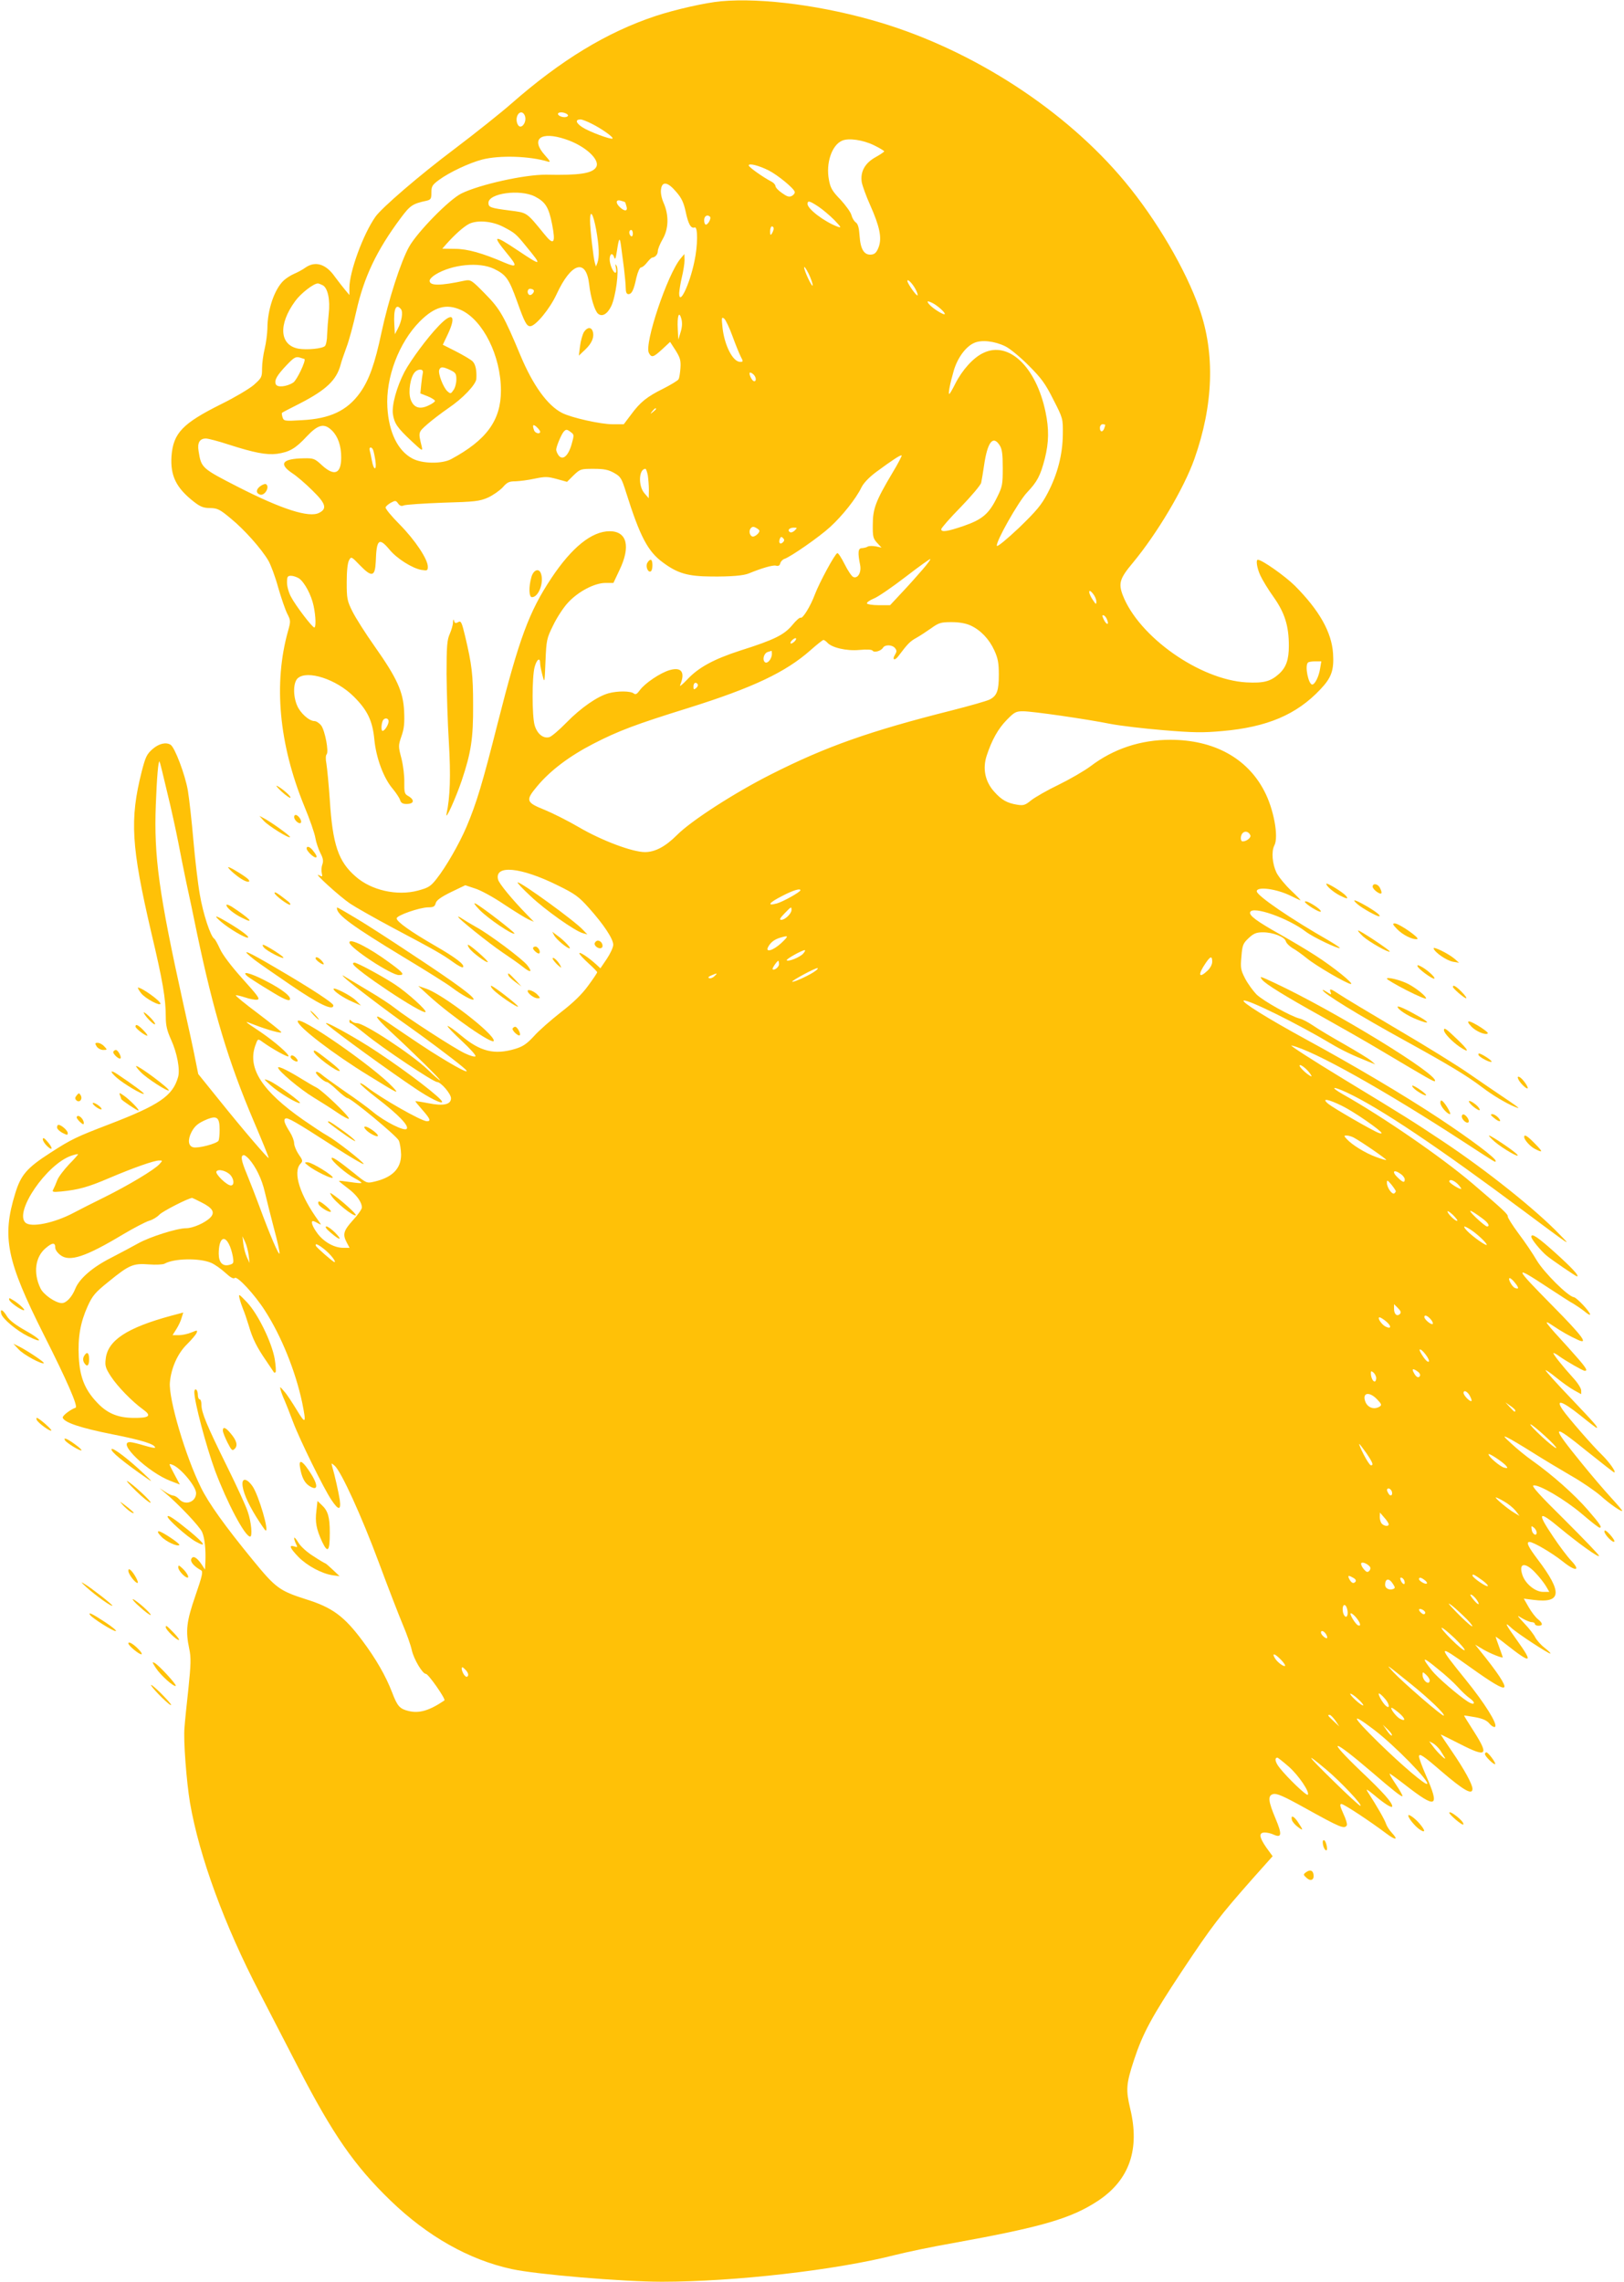 <?xml version="1.0" standalone="no"?>
<!DOCTYPE svg PUBLIC "-//W3C//DTD SVG 20010904//EN"
 "http://www.w3.org/TR/2001/REC-SVG-20010904/DTD/svg10.dtd">
<svg version="1.0" xmlns="http://www.w3.org/2000/svg"
 width="911pt" height="1280pt" viewBox="0 0 911 1280"
 preserveAspectRatio="xMidYMid meet">
<g transform="translate(0,1280) scale(0.1,-0.1)"
fill="#ffc107" stroke="none">
<path d="M4045 12793 c-87 -8 -256 -46 -368 -83 -274 -91 -531 -248 -807 -490
-58 -51 -202 -166 -321 -256 -197 -148 -408 -330 -443 -380 -69 -98 -146 -309
-146 -398 l0 -41 -25 30 c-14 17 -39 49 -56 72 -50 72 -109 90 -164 53 -16
-12 -46 -28 -65 -36 -19 -8 -45 -25 -58 -37 -52 -48 -92 -164 -92 -270 -1 -29
-7 -79 -15 -112 -8 -33 -15 -83 -15 -112 0 -49 -2 -53 -47 -93 -26 -22 -107
-70 -180 -106 -219 -109 -271 -163 -281 -293 -7 -110 26 -178 126 -256 36 -28
54 -35 91 -35 41 -1 54 -7 116 -59 75 -61 172 -170 211 -237 13 -23 38 -89 54
-148 17 -59 40 -126 51 -148 20 -39 20 -43 5 -97 -83 -295 -51 -635 90 -981
31 -74 59 -155 63 -180 4 -25 17 -63 28 -85 16 -30 18 -46 11 -65 -5 -13 -6
-35 -3 -48 5 -21 4 -22 -17 -11 -35 18 118 -121 176 -160 28 -19 137 -81 242
-137 236 -125 276 -148 337 -192 26 -19 51 -32 54 -28 13 13 -39 53 -157 121
-137 79 -215 135 -215 153 0 17 128 61 176 62 30 0 38 4 43 23 4 16 28 34 85
62 l81 39 54 -18 c31 -9 104 -49 163 -89 59 -39 122 -78 138 -85 l30 -13 -37
38 c-86 88 -159 177 -164 199 -21 84 127 70 333 -32 98 -48 119 -63 177 -128
83 -93 136 -173 136 -206 0 -14 -16 -49 -36 -79 l-36 -53 -26 24 c-41 37 -92
71 -92 60 0 -6 23 -30 50 -55 28 -25 50 -48 50 -51 0 -4 -23 -38 -51 -76 -34
-47 -82 -94 -152 -148 -56 -44 -125 -104 -152 -135 -41 -44 -62 -58 -105 -71
-116 -35 -196 -15 -301 73 -40 33 -75 58 -78 55 -3 -3 33 -40 79 -83 47 -44
82 -82 77 -87 -4 -4 -30 3 -59 17 -57 26 -328 202 -393 254 -22 18 -87 61
-145 95 -58 35 -116 70 -130 78 -22 14 -23 14 -10 0 25 -26 245 -194 353 -269
99 -70 252 -184 312 -234 59 -49 0 -23 -125 54 -66 40 -129 82 -308 204 -73
49 -59 21 29 -60 129 -119 285 -273 277 -273 -4 0 -35 27 -70 61 -89 85 -354
259 -395 259 -11 0 -24 5 -31 12 -9 9 -12 9 -12 0 0 -7 3 -12 8 -12 4 0 41
-28 82 -61 95 -78 381 -269 402 -269 21 0 78 -66 78 -91 0 -35 -42 -45 -126
-28 -41 8 -74 13 -74 11 0 -2 18 -24 40 -49 43 -49 49 -63 25 -63 -31 0 -259
130 -337 192 -21 16 -38 25 -38 20 0 -5 44 -44 98 -85 116 -89 179 -154 163
-170 -14 -14 -121 40 -186 93 -27 23 -99 76 -160 117 -60 42 -120 85 -132 96
-13 11 -26 17 -30 13 -8 -8 45 -56 61 -56 5 0 31 -20 57 -45 26 -25 53 -45 58
-45 20 0 276 -212 288 -238 7 -15 12 -50 13 -79 0 -79 -50 -129 -151 -152 -42
-10 -43 -9 -113 48 -87 70 -126 96 -126 83 0 -16 85 -89 130 -112 23 -12 40
-23 37 -26 -2 -3 -31 0 -63 5 -33 5 -60 8 -62 6 -2 -1 20 -19 48 -40 49 -36
80 -78 80 -109 0 -9 -22 -41 -50 -71 -53 -59 -59 -79 -35 -125 l16 -30 -36 0
c-51 0 -110 34 -145 82 -28 38 -38 68 -24 68 3 0 15 -5 27 -12 21 -11 21 -11
4 13 -105 145 -145 272 -102 320 15 15 14 20 -10 54 -14 21 -25 49 -25 62 0
13 -10 40 -23 61 -31 49 -38 70 -26 77 12 8 57 -18 271 -156 93 -60 168 -104
168 -99 0 11 -153 131 -205 160 -22 12 -82 52 -134 88 -229 160 -312 287 -270
413 16 45 14 44 46 21 52 -37 135 -83 141 -78 8 9 -77 83 -158 138 -95 63 -95
64 -35 40 77 -30 157 -52 153 -42 -2 5 -61 52 -131 105 -71 53 -127 99 -124
101 2 3 25 -3 51 -11 26 -9 57 -15 69 -13 18 3 5 20 -83 118 -63 70 -112 135
-126 167 -13 28 -27 54 -32 57 -21 13 -63 141 -81 248 -11 62 -27 199 -36 303
-9 105 -23 231 -31 280 -15 88 -73 242 -97 257 -26 16 -65 7 -101 -24 -33 -29
-40 -45 -61 -126 -68 -270 -59 -419 54 -905 64 -269 81 -371 81 -471 0 -49 7
-78 30 -129 34 -75 51 -168 39 -209 -30 -106 -105 -157 -389 -266 -180 -69
-210 -83 -326 -158 -134 -86 -167 -125 -199 -230 -75 -245 -48 -376 160 -790
130 -257 195 -406 179 -411 -29 -10 -75 -45 -72 -56 8 -27 102 -58 278 -93
167 -33 240 -56 240 -75 0 -4 -27 2 -61 12 -33 10 -69 19 -80 19 -76 0 102
-170 228 -218 l52 -20 -30 56 c-34 65 -34 63 -12 55 45 -16 133 -121 133 -159
0 -50 -61 -72 -95 -34 -10 11 -25 20 -33 20 -7 0 -28 9 -45 21 l-32 21 28 -24
c78 -65 199 -193 211 -223 15 -35 21 -99 18 -170 l-2 -40 -19 29 c-27 40 -49
52 -58 30 -6 -16 15 -41 55 -63 12 -7 7 -30 -32 -143 -50 -145 -56 -196 -34
-299 10 -47 9 -87 -5 -221 -10 -90 -20 -188 -22 -219 -7 -70 11 -303 31 -423
52 -301 193 -686 391 -1066 47 -91 145 -280 217 -420 192 -372 314 -549 517
-745 207 -200 440 -332 680 -384 137 -30 621 -71 842 -71 406 0 976 65 1308
150 64 16 205 46 315 65 509 92 672 139 825 240 175 117 234 288 179 516 -25
106 -23 138 21 272 49 149 98 241 271 502 169 254 209 306 399 521 l108 121
-35 48 c-41 59 -44 85 -9 85 13 0 36 -5 50 -12 45 -20 48 1 10 91 -40 95 -44
127 -15 136 21 7 59 -10 185 -80 193 -107 216 -117 230 -95 4 6 -5 35 -19 65
-19 42 -22 55 -11 55 14 0 162 -98 251 -165 53 -40 71 -39 32 3 -14 15 -29 38
-33 51 -7 22 -50 98 -104 181 -11 18 0 11 39 -21 58 -49 100 -75 100 -62 0 21
-50 78 -177 198 -197 189 -163 187 60 -4 123 -106 169 -142 174 -137 3 2 -14
32 -36 65 -23 34 -39 61 -35 61 3 0 43 -29 88 -64 175 -136 195 -127 114 57
-21 48 -38 95 -38 103 0 21 21 8 125 -82 126 -108 175 -136 175 -99 0 25 -45
108 -115 210 -36 52 -64 95 -63 95 2 0 52 -25 111 -55 149 -76 161 -63 73 75
-30 47 -54 85 -53 86 1 1 29 -3 62 -9 43 -8 66 -18 81 -37 12 -14 26 -21 31
-17 15 15 -58 132 -164 263 -161 199 -160 203 19 75 130 -93 186 -126 196
-116 11 10 -37 83 -135 204 l-28 35 47 -28 c38 -22 108 -50 108 -43 0 1 -9 27
-20 57 -11 30 -20 56 -20 58 0 2 28 -18 63 -46 137 -108 150 -103 57 26 -66
92 -74 109 -32 70 33 -31 214 -149 219 -144 3 2 -12 16 -32 32 -20 15 -43 41
-52 57 -8 17 -36 53 -62 80 -45 49 -45 49 -11 28 19 -11 43 -21 53 -21 9 0 17
-4 17 -10 0 -5 9 -10 20 -10 27 0 25 14 -3 37 -13 10 -36 40 -51 66 l-28 49
55 -7 c157 -20 164 41 23 227 -55 73 -66 98 -46 98 22 0 127 -62 186 -109 73
-59 104 -55 47 5 -21 22 -66 82 -100 133 -94 139 -84 151 39 48 104 -86 218
-168 218 -155 0 6 -87 96 -192 201 -142 140 -188 191 -176 194 30 7 174 -77
271 -159 50 -43 95 -78 100 -78 16 0 4 19 -67 101 -74 85 -196 194 -313 277
-33 23 -84 65 -114 93 -46 42 -49 47 -22 34 18 -8 81 -46 140 -83 60 -38 157
-96 217 -131 60 -34 134 -85 165 -112 52 -47 121 -94 121 -84 0 3 -28 36 -62
73 -35 38 -108 123 -163 191 -181 222 -175 234 32 66 79 -63 145 -115 148
-115 14 0 -28 59 -70 100 -50 48 -190 209 -218 250 -44 64 -5 52 98 -30 48
-39 89 -70 91 -70 12 0 -9 24 -141 163 -80 83 -145 156 -145 160 0 4 27 -14
60 -41 33 -27 78 -59 100 -71 l40 -22 0 21 c0 11 -19 42 -43 68 -61 67 -121
142 -112 142 4 0 19 -8 33 -19 43 -30 132 -81 142 -81 21 0 6 21 -92 130 -135
147 -146 163 -88 124 47 -32 96 -60 143 -81 60 -27 23 23 -143 191 -219 222
-222 232 -32 107 67 -44 133 -87 149 -95 15 -9 43 -28 61 -42 17 -15 32 -23
32 -18 -1 16 -75 95 -91 97 -34 5 -167 138 -208 206 -22 38 -68 106 -103 152
-34 46 -61 89 -60 95 2 12 -27 39 -198 185 -174 148 -502 374 -728 501 -73 42
-58 47 24 9 184 -86 513 -307 994 -666 274 -204 265 -198 200 -131 -131 137
-410 360 -655 523 -173 115 -206 136 -560 351 -176 107 -306 191 -290 187 123
-27 528 -255 965 -540 189 -123 180 -118 180 -107 0 16 -140 121 -315 237
-195 129 -476 296 -750 445 -216 118 -365 211 -348 217 23 8 302 -130 488
-241 64 -38 118 -64 215 -103 l35 -14 -24 21 c-13 11 -80 52 -150 92 -69 39
-148 86 -175 105 -27 18 -60 36 -75 39 -49 12 -205 99 -243 136 -20 21 -49 61
-64 90 -24 47 -26 59 -20 123 5 63 9 73 41 103 28 26 43 32 80 32 56 0 122
-26 128 -50 3 -11 20 -28 38 -39 19 -10 54 -36 79 -56 52 -43 228 -145 248
-145 20 0 -99 96 -199 160 -46 30 -137 84 -201 120 -126 71 -172 104 -165 123
13 37 213 -33 313 -110 41 -31 182 -98 190 -91 2 2 -27 21 -64 43 -209 119
-402 251 -402 275 0 29 112 14 192 -26 26 -13 50 -24 53 -24 3 0 -20 24 -52
54 -32 30 -69 75 -82 100 -24 50 -30 120 -12 154 25 48 -4 205 -57 305 -96
185 -284 287 -527 287 -166 0 -318 -50 -447 -148 -36 -27 -116 -73 -179 -104
-63 -30 -132 -70 -154 -87 -34 -28 -44 -31 -80 -25 -55 9 -86 26 -127 72 -52
57 -67 130 -43 203 29 88 64 151 113 201 42 43 51 48 91 48 53 0 357 -44 491
-71 52 -10 185 -26 295 -35 167 -14 222 -15 332 -5 251 22 416 92 549 233 63
66 78 108 72 202 -8 120 -77 242 -214 380 -57 56 -185 146 -208 146 -12 0 -5
-47 14 -88 11 -24 44 -79 75 -122 62 -88 85 -161 85 -273 0 -78 -15 -121 -56
-158 -47 -42 -85 -52 -182 -47 -262 15 -604 256 -694 490 -25 66 -16 94 57
181 136 164 286 416 345 582 107 303 117 591 28 844 -76 218 -240 498 -417
711 -332 400 -847 735 -1371 893 -312 94 -662 141 -895 120z m-1099 -648 c6
-24 -9 -55 -27 -55 -16 0 -27 35 -18 58 11 30 37 28 45 -3z m233 16 c9 -6 10
-11 2 -15 -14 -9 -51 2 -51 15 0 11 30 12 49 0z m142 -56 c54 -27 122 -75 115
-82 -7 -8 -131 38 -169 63 -37 24 -42 44 -10 44 8 0 37 -11 64 -25z m-149 -86
c110 -36 197 -116 172 -157 -22 -35 -93 -46 -281 -42 -120 1 -373 -55 -476
-106 -69 -35 -245 -215 -292 -298 -47 -84 -116 -299 -155 -481 -37 -176 -70
-268 -121 -339 -72 -100 -168 -145 -325 -153 -98 -6 -102 -5 -109 16 -4 13 -5
24 -3 25 1 2 45 25 97 51 152 78 209 133 232 220 4 17 19 59 32 95 14 36 39
128 56 205 43 191 114 341 249 522 53 71 66 80 145 97 24 6 27 11 27 46 0 35
5 43 43 71 57 42 169 95 242 114 97 25 266 20 370 -12 15 -4 10 5 -18 36 -82
91 -25 137 115 90z m1731 -34 c31 -15 57 -31 57 -34 0 -3 -22 -18 -49 -33 -59
-33 -86 -81 -77 -140 4 -21 25 -79 47 -128 54 -121 67 -185 48 -236 -11 -29
-21 -40 -40 -42 -41 -5 -62 29 -67 104 -3 46 -9 68 -22 77 -9 6 -20 25 -24 41
-4 16 -32 54 -61 86 -46 47 -57 66 -65 111 -18 94 16 195 74 220 37 16 118 4
179 -26z m-591 -141 c51 -26 141 -100 146 -120 2 -7 -5 -17 -16 -23 -15 -8
-27 -4 -55 16 -21 14 -37 32 -37 39 0 7 -10 19 -22 25 -50 26 -128 82 -128 91
0 14 56 0 112 -28z m-519 -120 c30 -34 42 -60 53 -110 15 -72 30 -98 51 -90
18 7 18 -101 -2 -192 -27 -130 -86 -252 -85 -176 1 16 7 56 15 89 8 33 15 76
15 95 l-1 35 -21 -25 c-74 -88 -205 -479 -178 -530 15 -28 25 -25 75 21 l44
41 31 -48 c25 -40 30 -56 27 -99 -2 -27 -6 -56 -11 -63 -4 -7 -42 -30 -85 -52
-93 -46 -130 -76 -182 -147 l-40 -53 -63 0 c-67 0 -232 37 -284 64 -81 42
-162 154 -232 321 -93 223 -115 262 -199 347 -75 77 -81 80 -113 74 -139 -30
-198 -30 -198 -1 0 9 15 24 33 35 93 57 245 72 328 32 68 -33 84 -56 129 -181
42 -118 54 -141 74 -141 30 0 110 97 148 179 82 178 166 204 183 56 8 -73 31
-149 50 -165 23 -19 52 -2 74 43 25 53 45 202 30 226 -8 13 -9 10 -4 -11 3
-16 2 -28 -3 -28 -12 0 -32 46 -32 75 0 32 16 40 25 12 6 -17 9 -8 16 37 11
74 16 79 23 24 3 -23 10 -78 16 -121 5 -43 10 -93 10 -112 0 -24 5 -35 15 -35
19 0 30 22 45 93 8 33 19 57 26 57 7 0 22 12 34 28 12 15 25 27 28 27 17 1 32
18 32 36 0 11 12 41 27 67 34 58 36 134 6 203 -12 27 -18 57 -15 77 6 47 38
42 85 -14z m-793 -26 c60 -31 78 -60 97 -156 21 -107 10 -122 -43 -56 -103
126 -95 120 -194 133 -109 14 -120 18 -120 43 0 54 176 78 260 36z m506 -32
c1 0 5 -11 8 -23 9 -28 -9 -31 -36 -6 -26 24 -24 46 5 37 12 -3 23 -7 23 -8z
m1085 -25 c24 -16 64 -50 89 -75 40 -42 42 -46 17 -37 -74 28 -167 99 -167
127 0 20 11 18 61 -15z m-1247 -128 c17 -94 19 -156 7 -188 l-8 -20 -6 20 c-8
26 -27 190 -27 238 0 66 17 40 34 -50z m639 71 c8 -9 -11 -44 -23 -44 -6 0
-10 11 -10 25 0 23 18 34 33 19z m-1157 -58 c61 -32 69 -38 124 -106 94 -114
91 -116 -45 -25 -136 91 -147 88 -60 -18 58 -70 56 -80 -13 -51 -125 54 -210
78 -279 78 l-72 1 22 25 c47 53 96 97 128 114 47 23 131 16 195 -18z m1514 -8
c0 -7 -5 -20 -10 -28 -8 -12 -10 -9 -10 13 0 15 5 27 10 27 6 0 10 -6 10 -12z
m-790 -29 c0 -11 -4 -17 -10 -14 -5 3 -10 13 -10 21 0 8 5 14 10 14 6 0 10 -9
10 -21z m1009 -289 c-1 -19 -48 80 -48 100 0 8 11 -7 25 -35 13 -27 23 -57 23
-65z m577 -23 c9 -16 13 -31 11 -34 -6 -5 -57 67 -57 81 0 15 30 -16 46 -47z
m-3326 23 c29 -15 43 -83 34 -160 -4 -36 -8 -89 -9 -117 0 -29 -6 -58 -12 -64
-15 -15 -101 -23 -149 -15 -106 20 -114 136 -18 267 31 43 103 99 127 99 5 0
17 -5 27 -10z m1183 -27 c9 -9 -13 -34 -24 -27 -14 8 -11 34 4 34 8 0 17 -3
20 -7z m2240 -74 c27 -14 67 -50 67 -60 0 -11 -63 27 -85 51 -20 22 -14 25 18
9z m-2984 -33 c13 -16 5 -68 -18 -111 l-16 -30 -3 54 c-5 87 9 121 37 87z
m337 -5 c124 -57 224 -258 224 -452 0 -167 -81 -278 -280 -385 -51 -27 -162
-26 -217 4 -81 43 -132 146 -140 287 -10 167 65 364 182 482 83 83 149 101
231 64z m1232 -124 l-13 -42 -3 59 c-4 74 7 105 20 58 6 -22 5 -46 -4 -75z
m291 -23 c17 -47 38 -98 46 -114 15 -28 14 -30 -3 -30 -41 0 -88 92 -99 192
-6 57 -5 62 10 50 8 -7 29 -51 46 -98z m1529 -56 c26 -12 84 -60 132 -108 72
-72 94 -102 139 -192 54 -105 54 -107 53 -195 -1 -113 -30 -224 -85 -329 -35
-67 -62 -99 -161 -195 -68 -64 -121 -108 -124 -101 -7 22 119 245 168 298 59
62 76 95 101 191 23 91 24 167 4 262 -53 254 -207 400 -349 331 -56 -26 -118
-95 -157 -172 -16 -32 -31 -58 -34 -58 -7 0 4 57 25 130 21 72 67 135 114 156
41 19 114 11 174 -18z m-3930 -72 c9 -10 -43 -119 -63 -132 -37 -24 -91 -29
-98 -9 -9 22 6 49 61 107 39 41 50 48 71 43 14 -4 27 -8 29 -9z m2520 -88 c15
-15 16 -41 0 -36 -13 5 -31 48 -20 48 5 0 13 -5 20 -12z m-548 -192 c0 -2 -8
-10 -17 -17 -16 -13 -17 -12 -4 4 13 16 21 21 21 13z m-650 -128 c0 -15 -28
-9 -34 8 -11 30 -6 37 14 19 11 -10 20 -22 20 -27z m3170 38 c0 -2 -3 -11 -6
-20 -9 -23 -24 -20 -24 4 0 11 7 20 15 20 8 0 15 -2 15 -4z m-4337 -32 c33
-33 51 -85 51 -150 0 -92 -38 -108 -108 -44 -41 38 -47 40 -102 39 -121 -2
-143 -31 -64 -84 25 -16 76 -60 113 -97 75 -73 83 -102 37 -125 -56 -29 -209
20 -454 145 -205 105 -207 107 -222 201 -8 47 6 71 41 71 13 0 70 -15 128 -34
143 -46 211 -59 270 -52 70 10 104 29 167 97 65 69 99 77 143 33z m1340 -9
c18 -13 18 -16 3 -69 -19 -65 -50 -91 -73 -60 -7 10 -13 24 -13 31 0 17 27 82
41 100 14 16 19 16 42 -2z m2404 -72 c14 -21 18 -48 18 -128 0 -93 -2 -105
-32 -165 -45 -92 -82 -124 -186 -160 -93 -32 -127 -37 -127 -19 0 7 49 63 110
125 60 62 112 124 114 136 3 13 10 56 16 96 19 132 50 172 87 115z m-3514 -27
c3 -7 9 -35 13 -61 8 -58 -10 -55 -20 2 -4 21 -9 46 -12 56 -6 20 11 23 19 3z
m2913 -129 c-93 -156 -110 -201 -110 -289 -1 -68 2 -79 24 -103 l25 -27 -32 7
c-18 3 -38 3 -45 -1 -7 -5 -22 -8 -33 -9 -22 0 -24 -25 -10 -95 8 -41 -13 -77
-38 -67 -9 3 -31 36 -49 72 -18 36 -36 64 -41 62 -14 -4 -102 -168 -126 -232
-25 -67 -69 -138 -80 -130 -5 2 -26 -16 -47 -42 -45 -54 -100 -82 -290 -142
-151 -49 -236 -95 -301 -165 -25 -26 -42 -40 -38 -30 30 72 9 104 -58 85 -53
-15 -141 -75 -168 -113 -16 -22 -24 -26 -34 -18 -17 14 -90 15 -141 1 -62 -17
-155 -81 -236 -164 -40 -41 -83 -78 -96 -82 -34 -10 -69 18 -83 67 -15 54 -15
269 0 326 12 44 31 57 31 21 0 -11 6 -41 13 -67 12 -46 12 -44 17 79 5 120 7
128 43 201 20 42 57 99 82 126 57 63 150 112 212 112 l44 0 34 72 c64 133 42
218 -55 218 -100 0 -212 -90 -327 -263 -126 -190 -180 -337 -302 -817 -84
-332 -117 -443 -174 -578 -41 -96 -115 -225 -168 -292 -33 -42 -45 -50 -105
-66 -116 -31 -261 1 -349 79 -97 84 -129 178 -145 430 -6 88 -15 179 -19 203
-5 24 -4 47 1 52 14 14 -9 133 -30 162 -11 14 -28 25 -38 25 -30 0 -81 46 -98
89 -23 55 -21 128 4 151 53 48 218 -5 316 -104 76 -76 104 -135 114 -240 10
-103 52 -217 104 -277 18 -22 36 -49 40 -61 5 -17 15 -23 36 -23 45 0 48 24 6
47 -16 9 -19 21 -18 74 1 36 -6 94 -16 134 -18 69 -18 72 0 125 15 42 18 74
15 140 -5 109 -39 185 -166 365 -51 72 -106 159 -124 195 -30 60 -32 73 -32
165 0 63 5 108 13 122 12 22 13 22 61 -28 67 -69 85 -65 89 21 4 125 18 137
76 68 41 -51 129 -106 180 -115 33 -5 36 -4 36 18 0 42 -72 150 -158 237 -46
46 -81 89 -79 96 2 6 15 18 30 26 24 13 28 13 40 -4 10 -14 19 -17 33 -11 10
4 109 11 219 15 180 5 205 8 253 29 28 13 65 39 82 57 25 29 36 34 72 34 24 1
72 7 108 15 58 12 72 12 123 -2 l58 -16 37 37 c37 35 40 36 112 36 59 0 83 -5
115 -23 37 -21 42 -29 68 -112 77 -244 121 -328 204 -389 84 -63 142 -79 273
-80 113 -1 180 5 210 17 73 30 135 48 152 44 14 -4 22 0 25 13 3 11 14 22 24
25 35 12 194 122 256 179 68 62 145 159 175 221 12 25 43 57 80 85 96 71 141
100 146 95 2 -2 -21 -47 -52 -98z m-1372 -14 c3 -21 6 -58 6 -83 l-1 -45 -24
28 c-36 41 -32 137 6 137 3 0 9 -17 13 -37z m626 -311 c0 -12 -23 -32 -36 -32
-17 0 -26 30 -13 46 8 10 16 11 30 3 10 -5 19 -13 19 -17z m198 2 c-9 -9 -21
-13 -27 -9 -16 10 -3 25 22 25 20 0 20 -1 5 -16z m-66 -66 c-15 -15 -26 -4
-18 18 5 13 9 15 18 6 9 -9 9 -15 0 -24z m785 -151 c-26 -30 -77 -88 -115
-128 l-69 -74 -63 0 c-35 0 -65 5 -67 10 -1 6 16 18 40 28 23 9 103 64 177
121 74 57 137 102 139 100 2 -2 -17 -28 -42 -57z m-3499 -52 c31 -23 68 -92
81 -153 13 -61 14 -122 4 -122 -12 1 -105 123 -130 171 -13 23 -23 59 -23 81
0 33 3 38 23 38 12 0 32 -7 45 -15z m4472 -129 c0 -19 -2 -18 -20 9 -27 40
-26 68 0 36 11 -13 20 -33 20 -45z m61 -104 c12 -31 -5 -28 -20 4 -9 20 -9 25
0 22 7 -2 16 -14 20 -26z m-766 -31 c56 -26 104 -76 133 -140 20 -44 25 -70
25 -136 0 -89 -10 -118 -51 -139 -15 -8 -110 -35 -212 -61 -460 -116 -705
-202 -1015 -359 -206 -104 -449 -261 -527 -340 -65 -65 -123 -96 -180 -96 -70
0 -241 64 -368 138 -63 37 -151 81 -195 99 -105 42 -108 53 -42 132 74 89 182
170 316 239 140 72 235 108 534 201 360 113 544 200 683 323 36 32 69 58 73
58 5 0 14 -7 21 -14 24 -29 109 -49 181 -42 43 4 70 2 74 -4 8 -13 47 -2 58
16 11 19 52 18 68 -2 10 -13 10 -19 0 -36 -19 -30 -2 -37 19 -8 52 69 65 82
99 101 20 11 58 36 85 55 43 31 55 34 115 34 43 0 80 -7 106 -19z m-985 -86
c-7 -8 -17 -15 -22 -15 -6 0 -5 7 2 15 7 8 17 15 22 15 6 0 5 -7 -2 -15z
m-130 -73 c0 -29 -26 -59 -40 -46 -15 15 -4 51 18 57 9 3 18 5 20 6 1 0 2 -7
2 -17z m3075 -84 c-7 -44 -29 -88 -44 -88 -21 0 -43 105 -24 123 3 4 22 7 41
7 l34 0 -7 -42z m-3491 -87 c3 -5 -1 -14 -9 -21 -13 -10 -15 -9 -15 9 0 21 14
28 24 12z m-1734 -208 c-1 -19 -22 -53 -34 -53 -8 0 -8 33 0 54 8 22 34 20 34
-1z m-1242 -398 c23 -93 50 -219 62 -280 11 -60 32 -162 45 -225 14 -63 41
-191 60 -285 93 -443 177 -722 316 -1049 49 -115 88 -210 86 -212 -4 -4 -139
153 -274 321 l-121 150 -17 85 c-9 47 -39 186 -67 310 -137 620 -165 826 -154
1115 6 157 14 250 21 243 2 -2 21 -79 43 -173z m6076 -241 c5 -13 -21 -34 -43
-34 -14 0 -14 33 0 47 14 14 35 7 43 -13z m-2524 -308 c0 -10 -99 -65 -132
-74 -59 -16 -45 4 30 42 59 31 102 44 102 32z m-50 -111 c0 -20 -36 -55 -57
-55 -13 0 -8 9 17 35 39 40 40 41 40 20z m-57 -185 c-45 -42 -92 -56 -74 -22
14 26 35 42 68 52 48 14 49 11 6 -30z m122 -60 c-18 -20 -82 -46 -92 -37 -5 6
84 56 101 57 5 0 1 -9 -9 -20z m2295 -45 c0 -15 -11 -36 -26 -50 -50 -47 -56
-24 -11 42 27 40 37 42 37 8z m-2430 -14 c0 -16 -27 -37 -36 -28 -4 4 25 47
32 47 2 0 4 -9 4 -19z m205 -37 c-26 -21 -125 -67 -131 -61 -5 5 126 76 141
76 6 0 1 -7 -10 -15z m-567 -30 c-9 -9 -22 -14 -30 -11 -8 3 -4 8 12 15 35 15
37 14 18 -4z m3340 -545 c12 -17 12 -21 1 -14 -23 13 -59 48 -59 57 0 13 39
-16 58 -43z m183 -184 c67 -33 219 -139 219 -151 0 -3 -8 -3 -17 1 -33 12
-253 139 -281 162 -43 35 -3 29 79 -12z m-6299 -133 c0 -28 -3 -55 -6 -61 -11
-17 -114 -44 -142 -37 -28 7 -32 41 -10 85 19 36 39 52 90 73 54 21 68 8 68
-60z m6361 -43 c40 -21 187 -122 183 -126 -2 -2 -28 6 -58 17 -60 22 -134 68
-163 100 -17 18 -17 20 -1 20 10 0 27 -5 39 -11z m-7206 -151 c-29 -31 -59
-70 -66 -89 -7 -19 -17 -42 -22 -51 -8 -15 -3 -16 44 -12 98 10 150 24 271 76
139 59 251 98 279 98 20 0 20 0 1 -21 -28 -31 -173 -118 -308 -185 -65 -32
-142 -71 -170 -86 -112 -60 -244 -86 -274 -56 -62 62 120 326 256 374 20 7 38
11 40 9 1 -1 -21 -27 -51 -57z m1010 30 c38 -43 72 -113 88 -183 9 -39 32
-130 51 -203 20 -73 34 -137 32 -144 -4 -12 -55 107 -112 262 -19 52 -51 134
-71 183 -33 79 -37 107 -16 107 4 0 17 -10 28 -22z m-104 -90 c21 -25 22 -58
2 -58 -23 0 -89 65 -81 78 10 17 57 4 79 -20z m6565 6 c12 -8 22 -22 22 -30 0
-20 -10 -18 -37 8 -38 35 -27 52 15 22z m-28 -96 c0 -4 -4 -9 -9 -13 -13 -7
-41 34 -41 60 0 17 3 16 25 -10 13 -16 24 -33 25 -37z m350 37 c13 -14 20 -25
16 -25 -13 0 -66 34 -66 42 0 16 27 7 50 -17z m-7050 -100 c64 -32 78 -57 49
-86 -29 -29 -97 -59 -135 -59 -51 0 -203 -48 -269 -85 -33 -18 -101 -55 -152
-81 -103 -52 -177 -116 -200 -172 -19 -48 -51 -82 -76 -82 -35 0 -104 48 -120
83 -42 87 -29 177 30 226 38 32 53 32 53 1 0 -10 12 -28 28 -40 51 -41 142
-11 353 116 61 36 126 70 146 76 19 5 45 21 57 34 16 18 162 93 184 94 1 0 25
-11 52 -25z m7188 -92 c31 -23 42 -43 23 -43 -5 0 -34 23 -63 51 -53 51 -35
48 40 -8z m-143 -11 c-7 -7 -55 39 -55 52 0 5 13 -3 30 -19 16 -16 28 -31 25
-33z m73 -49 c35 -22 92 -75 92 -86 0 -10 -81 47 -111 79 -26 28 -19 31 19 7z
m-6853 -145 l5 -43 -15 32 c-8 17 -17 51 -20 75 l-5 43 15 -32 c8 -17 17 -51
20 -75z m-111 63 c9 -16 18 -47 22 -69 6 -38 5 -41 -21 -48 -36 -9 -58 14 -58
63 0 82 29 109 57 54z m539 -32 c33 -27 65 -69 53 -69 -7 0 -101 82 -104 91
-7 18 14 8 51 -22z m-639 -73 c19 -8 55 -33 79 -55 29 -27 47 -37 54 -30 13
13 111 -92 169 -183 92 -142 172 -341 209 -516 24 -118 20 -125 -30 -42 -25
41 -56 89 -71 105 -25 29 -25 29 -19 5 4 -14 13 -38 21 -55 7 -16 29 -71 48
-122 38 -101 173 -375 215 -437 40 -60 55 -60 47 0 -7 44 -27 134 -43 189 -5
19 -5 19 15 2 37 -34 150 -281 247 -542 53 -143 114 -300 135 -350 21 -49 44
-114 50 -142 11 -50 60 -133 79 -133 14 0 113 -142 104 -149 -86 -58 -142 -74
-202 -59 -49 12 -62 27 -91 103 -35 92 -92 191 -167 291 -102 137 -169 187
-318 233 -147 47 -169 63 -298 221 -154 188 -248 319 -290 406 -87 176 -182
498 -174 589 7 81 44 164 97 215 25 25 49 53 53 63 6 16 4 16 -30 2 -19 -8
-51 -15 -70 -15 l-35 0 22 35 c12 19 25 47 29 63 l9 29 -68 -18 c-247 -67
-356 -138 -367 -242 -5 -38 -1 -52 29 -98 37 -57 120 -142 181 -186 50 -36 35
-48 -56 -47 -89 1 -149 27 -207 91 -65 70 -92 139 -98 249 -6 113 9 196 50
287 27 59 42 77 117 137 115 94 138 104 226 97 39 -3 79 -1 88 4 53 30 195 33
261 5z m7315 -113 c23 -28 22 -37 -1 -28 -17 7 -42 55 -29 55 5 0 19 -12 30
-27z m-646 -174 c-16 -16 -33 -2 -33 29 l0 26 22 -22 c16 -16 19 -25 11 -33z
m172 -29 c10 -11 15 -23 12 -27 -8 -7 -47 25 -47 39 0 14 16 9 35 -12z m-248
-14 c31 -27 27 -44 -6 -27 -23 13 -47 51 -32 51 5 0 23 -11 38 -24z m222 -187
c13 -17 20 -34 16 -37 -6 -7 -27 16 -46 51 -16 29 6 19 30 -14z m-45 -94 c10
-7 15 -19 11 -24 -8 -14 -22 -6 -35 20 -12 22 -3 24 24 4z m-234 -36 c0 -11
-4 -19 -9 -19 -10 0 -21 24 -21 47 0 13 3 13 15 3 8 -7 15 -21 15 -31z m528
-105 c7 -13 9 -24 5 -24 -12 0 -43 33 -43 46 0 21 26 6 38 -22z m-523 -14 c25
-26 27 -32 15 -40 -31 -20 -68 -7 -81 27 -19 51 22 59 66 13z m775 -62 c0 -13
-5 -9 -31 19 l-24 26 27 -19 c15 -10 28 -22 28 -26z m165 -142 c39 -35 68 -66
65 -69 -3 -3 -39 25 -80 63 -41 38 -70 69 -65 70 6 0 42 -29 80 -64z m-1000
-98 c37 -55 41 -68 25 -68 -5 0 -23 27 -40 60 -17 33 -28 60 -25 60 2 0 20
-24 40 -52z m784 -71 c10 -13 9 -15 -11 -10 -24 6 -88 61 -88 75 0 10 80 -43
99 -65z m-642 -142 c8 -22 -6 -33 -17 -15 -13 20 -12 30 0 30 6 0 13 -7 17
-15z m631 -58 c23 -13 51 -36 64 -52 l22 -29 -30 18 c-36 21 -112 85 -103 86
4 0 25 -10 47 -23z m-648 -128 c0 -13 -24 -11 -38 3 -7 7 -12 23 -12 38 l1 25
24 -28 c14 -15 25 -32 25 -38z m830 -46 c0 -24 -25 -9 -28 17 -3 21 -2 22 12
11 9 -7 16 -20 16 -28z m-934 -194 c3 -6 1 -16 -6 -22 -9 -9 -16 -6 -31 12
-10 12 -16 27 -13 32 6 10 39 -5 50 -22z m928 -33 c23 -24 49 -58 59 -75 l18
-31 -35 0 c-44 0 -100 46 -116 95 -23 69 16 74 74 11z m-296 -43 c18 -14 31
-27 28 -30 -7 -8 -86 47 -86 59 0 11 12 4 58 -29z m-727 16 c11 -5 17 -14 14
-20 -10 -15 -23 -11 -35 11 -12 23 -7 25 21 9z m286 -14 c9 -25 -4 -29 -17 -6
-7 15 -7 21 0 21 6 0 13 -7 17 -15z m115 1 c10 -7 15 -16 12 -19 -7 -7 -44 14
-44 25 0 12 13 9 32 -6z m-179 -20 c14 -21 14 -25 2 -30 -22 -8 -45 4 -45 23
0 37 22 40 43 7z m472 -92 c22 -34 5 -29 -23 7 -15 19 -18 27 -8 23 8 -3 22
-17 31 -30z m-55 -109 c25 -26 36 -43 25 -37 -11 6 -49 41 -85 78 -48 50 -55
59 -25 37 22 -17 60 -53 85 -78z m-670 38 c0 -31 -18 -29 -26 1 -7 31 4 55 17
35 5 -8 9 -24 9 -36z m434 -4 c-4 -6 -11 -6 -20 2 -21 17 -17 31 6 19 11 -6
18 -15 14 -21z m-385 -25 c23 -29 27 -48 10 -42 -15 5 -53 68 -41 68 6 0 20
-12 31 -26z m551 -114 c34 -33 60 -64 56 -67 -4 -4 -37 23 -74 60 -83 83 -69
89 18 7z m-720 20 c6 -11 7 -20 2 -20 -10 0 -32 21 -32 32 0 16 19 8 30 -12z
m-255 -140 c16 -16 26 -32 24 -35 -8 -7 -47 23 -59 46 -16 28 2 23 35 -11z
m884 -55 c37 -29 85 -73 107 -97 21 -24 52 -53 69 -65 37 -26 26 -43 -12 -18
-55 36 -171 136 -200 173 -63 80 -54 82 36 7z m-154 -82 c104 -84 192 -169
184 -177 -6 -7 -231 188 -284 245 -44 48 -44 48 100 -68z m-5290 46 c-6 -9
-11 -7 -22 6 -7 11 -13 26 -13 34 0 12 5 11 21 -6 13 -13 18 -26 14 -34z
m5395 -26 c0 -7 -4 -13 -8 -13 -15 0 -32 24 -32 44 0 18 1 19 20 1 11 -10 20
-24 20 -32z m-402 -104 c19 -17 32 -33 29 -36 -3 -2 -23 11 -44 31 -21 19 -33
35 -28 35 6 0 25 -13 43 -30z m148 5 c28 -29 34 -65 8 -43 -18 15 -48 69 -38
69 4 0 17 -11 30 -26z m83 -84 c36 -31 38 -50 3 -31 -20 11 -58 61 -45 61 5
-1 23 -14 42 -30z m-358 -42 l22 -33 -31 29 c-34 32 -37 36 -23 36 5 0 20 -15
32 -32z m219 -53 c115 -88 310 -288 296 -302 -9 -9 -141 103 -273 232 -153
150 -162 176 -23 70z m98 -30 c-3 -4 -16 9 -28 27 l-23 33 28 -27 c16 -15 26
-30 23 -33z m270 -82 c10 -16 22 -35 27 -43 12 -22 -44 31 -67 64 l-21 28 21
-11 c11 -6 29 -23 40 -38z m-638 -110 c79 -66 208 -203 191 -203 -5 0 -74 63
-153 141 -151 148 -161 165 -38 62z m-211 17 c55 -48 120 -144 107 -158 -7 -7
-111 92 -157 150 -26 32 -31 58 -13 58 3 0 32 -23 63 -50z"/>
<path d="M3276 10938 c-8 -13 -18 -48 -22 -78 l-7 -55 36 34 c37 35 52 70 42
102 -8 26 -31 24 -49 -3z"/>
<path d="M2461 10972 c-63 -65 -156 -191 -192 -258 -44 -85 -72 -187 -65 -237
8 -53 25 -77 105 -152 59 -55 63 -58 57 -31 -20 82 -21 80 31 126 26 23 80 64
119 91 79 53 153 131 156 163 3 47 -4 82 -21 99 -9 9 -51 34 -92 55 l-75 38
28 59 c50 106 26 128 -51 47z m65 -248 c30 -14 34 -21 34 -53 0 -20 -7 -47
-16 -59 -15 -22 -17 -22 -34 -7 -23 20 -54 101 -46 120 7 19 20 19 62 -1z
m-154 -15 c-2 -8 -6 -37 -9 -65 l-5 -51 41 -16 c22 -9 41 -21 41 -26 0 -5 -17
-17 -37 -26 -50 -24 -84 -11 -100 36 -14 42 -1 124 24 151 19 21 50 19 45 -3z"/>
<path d="M1462 10074 c-26 -18 -28 -39 -5 -48 27 -11 59 43 35 58 -5 3 -18 -2
-30 -10z"/>
<path d="M3631 9642 c-11 -20 4 -56 20 -47 12 8 12 65 -1 65 -5 0 -14 -8 -19
-18z"/>
<path d="M2981 9563 c-16 -56 -14 -113 3 -113 38 0 69 85 50 134 -12 31 -42
18 -53 -21z"/>
<path d="M2541 9309 c0 -15 -9 -44 -18 -65 -15 -33 -18 -69 -18 -224 1 -102 6
-275 13 -385 11 -186 7 -307 -13 -400 -9 -47 52 89 85 186 53 158 65 238 64
424 0 171 -7 226 -45 387 -19 79 -23 87 -39 78 -14 -8 -20 -6 -23 8 -3 11 -5
8 -6 -9z"/>
<path d="M1344 5515 c4 -16 13 -43 20 -60 7 -16 21 -57 31 -90 21 -73 45 -122
99 -200 22 -33 42 -62 43 -64 2 -2 6 -2 9 2 3 3 1 37 -5 74 -17 95 -95 254
-156 318 -46 48 -48 49 -41 20z"/>
<path d="M471 5192 c-6 -11 -6 -24 0 -35 16 -28 29 -20 29 18 0 38 -13 46 -29
17z"/>
<path d="M1090 4991 c0 -55 66 -303 116 -440 68 -181 167 -369 197 -371 14 0
7 81 -13 139 -10 32 -64 149 -119 260 -111 225 -141 297 -141 341 0 17 -4 30
-10 30 -5 0 -10 11 -10 24 0 14 -4 28 -10 31 -5 3 -10 -3 -10 -14z"/>
<path d="M1250 4775 c0 -9 12 -39 26 -67 23 -45 27 -49 41 -35 18 18 11 46
-24 87 -27 33 -43 38 -43 15z"/>
<path d="M1683 4568 c9 -54 25 -86 51 -103 55 -36 53 8 -5 91 -36 53 -54 57
-46 12z"/>
<path d="M1360 4477 c0 -40 28 -106 76 -184 25 -40 49 -75 53 -78 24 -14 -37
195 -72 247 -29 42 -57 49 -57 15z"/>
<path d="M1775 4326 c-8 -64 -1 -103 32 -175 32 -67 43 -54 43 51 0 87 -10
123 -45 155 l-24 23 -6 -54z"/>
<path d="M1650 4172 c0 -7 5 -22 11 -34 9 -18 8 -19 -10 -13 -33 10 -25 -9 24
-60 49 -49 130 -93 192 -102 l38 -5 -38 36 c-21 20 -40 36 -42 36 -2 0 -32 17
-65 39 -36 22 -72 54 -86 77 -13 22 -24 33 -24 26z"/>
<path d="M1579 8360 c24 -22 47 -38 50 -35 6 6 -42 49 -74 66 -11 5 0 -8 24
-31z"/>
<path d="M1650 8217 c0 -18 28 -42 37 -33 9 8 -9 38 -25 44 -7 2 -12 -3 -12
-11z"/>
<path d="M1480 8195 c26 -28 139 -99 147 -91 5 5 -108 86 -147 106 l-25 13 25
-28z"/>
<path d="M1720 8040 c0 -13 37 -50 51 -50 11 0 4 15 -19 43 -17 19 -32 22 -32
7z"/>
<path d="M1280 7935 c0 -9 52 -54 83 -71 36 -20 49 -9 17 14 -43 31 -100 63
-100 57z"/>
<path d="M2975 7774 c82 -78 250 -197 295 -209 l25 -7 -25 26 c-46 50 -345
267 -366 266 -5 -1 27 -35 71 -76z"/>
<path d="M7440 7842 c0 -13 41 -48 77 -66 40 -20 49 -20 33 -1 -17 20 -110 77
-110 67z"/>
<path d="M7700 7826 c0 -7 11 -21 25 -30 27 -18 32 -8 15 25 -12 22 -40 26
-40 5z"/>
<path d="M1540 7791 c0 -13 81 -73 88 -66 3 3 -3 12 -14 20 -57 45 -74 55 -74
46z"/>
<path d="M7320 7741 c0 -11 82 -62 89 -55 5 5 -23 29 -61 49 -16 9 -28 11 -28
6z"/>
<path d="M7617 7726 c26 -22 105 -66 118 -66 16 0 -12 23 -66 55 -69 40 -93
46 -52 11z"/>
<path d="M2690 7696 c45 -47 186 -143 196 -133 5 5 -180 148 -218 168 -14 7
-6 -6 22 -35z"/>
<path d="M1270 7723 c0 -15 41 -49 88 -72 77 -39 43 -3 -60 64 -16 9 -28 13
-28 8z"/>
<path d="M1890 7705 c0 -37 86 -100 375 -275 121 -73 243 -149 270 -170 56
-42 115 -74 121 -67 11 10 -94 88 -326 241 -135 90 -285 187 -335 216 -111 66
-105 62 -105 55z"/>
<path d="M1240 7629 c43 -37 130 -89 149 -89 18 0 -34 40 -112 86 -71 42 -83
43 -37 3z"/>
<path d="M2570 7657 c0 -10 171 -147 249 -200 42 -28 93 -64 113 -80 45 -36
57 -32 26 8 -27 35 -214 175 -288 215 -30 17 -65 38 -77 46 -13 9 -23 14 -23
11z"/>
<path d="M7836 7589 c31 -33 89 -62 114 -57 19 4 -102 88 -126 88 -14 0 -12
-6 12 -31z"/>
<path d="M7647 7546 c37 -32 141 -91 149 -84 5 5 -165 118 -177 118 -5 0 8
-15 28 -34z"/>
<path d="M3109 7552 c12 -22 72 -72 86 -72 11 0 -33 47 -69 72 l-28 21 11 -21z"/>
<path d="M3342 7518 c-8 -8 -9 -15 -1 -25 15 -17 39 -17 39 1 0 22 -24 38 -38
24z"/>
<path d="M1960 7513 c0 -29 234 -183 278 -183 35 0 25 13 -52 69 -115 85 -226
141 -226 114z"/>
<path d="M1481 7484 c16 -19 109 -67 109 -56 0 8 -101 72 -114 72 -5 0 -3 -7
5 -16z"/>
<path d="M2633 7480 c16 -24 97 -83 103 -77 6 5 -99 97 -110 97 -4 0 -1 -9 7
-20z"/>
<path d="M2990 7481 c0 -11 29 -35 35 -29 10 9 -7 38 -21 38 -8 0 -14 -4 -14
-9z"/>
<path d="M8042 7479 c8 -23 72 -67 108 -74 l35 -6 -25 22 c-35 30 -123 73
-118 58z"/>
<path d="M1405 7434 c31 -26 41 -33 220 -156 162 -111 245 -151 245 -118 0 13
-125 95 -322 210 -153 90 -199 111 -143 64z"/>
<path d="M1770 7424 c0 -9 32 -33 44 -34 5 0 1 9 -9 20 -18 20 -35 26 -35 14z"/>
<path d="M3100 7423 c0 -5 12 -20 26 -34 24 -21 26 -22 16 -3 -13 25 -42 50
-42 37z"/>
<path d="M1980 7394 c0 -27 390 -287 407 -271 8 9 -101 108 -171 154 -68 45
-212 123 -228 123 -5 0 -8 -3 -8 -6z"/>
<path d="M7952 7379 c5 -15 77 -68 92 -69 15 0 -29 43 -65 64 -23 13 -30 15
-27 5z"/>
<path d="M1391 7321 c13 -10 69 -46 124 -79 69 -43 103 -58 110 -51 14 15 -40
59 -137 108 -86 45 -141 57 -97 22z"/>
<path d="M2852 7328 c2 -6 20 -23 39 -37 l34 -25 -34 37 c-37 39 -45 45 -39
25z"/>
<path d="M7081 7303 c21 -25 126 -90 329 -203 102 -57 255 -144 340 -195 267
-159 294 -174 299 -170 30 31 -568 397 -903 553 -79 37 -83 38 -65 15z"/>
<path d="M7780 7310 c0 -5 50 -34 110 -65 61 -31 110 -52 110 -46 0 13 -56 58
-100 81 -45 23 -120 41 -120 30z"/>
<path d="M2405 7215 c128 -117 365 -281 365 -253 0 40 -284 259 -380 292 l-44
15 59 -54z"/>
<path d="M2766 7249 c24 -27 134 -102 140 -96 5 5 -138 117 -151 117 -4 0 0
-10 11 -21z"/>
<path d="M8150 7264 c0 -9 64 -64 74 -64 6 0 -5 16 -24 35 -31 32 -50 43 -50
29z"/>
<path d="M791 7229 c23 -30 109 -76 109 -59 0 15 -104 90 -126 90 -3 0 4 -14
17 -31z"/>
<path d="M1871 7252 c1 -13 54 -49 104 -71 l50 -22 -30 30 c-29 28 -126 77
-124 63z"/>
<path d="M2960 7241 c0 -14 36 -41 55 -41 17 0 17 1 1 19 -18 20 -56 35 -56
22z"/>
<path d="M7420 7246 c0 -17 196 -138 469 -288 241 -133 339 -192 426 -258 55
-42 133 -89 180 -108 28 -11 29 -11 10 4 -11 8 -48 34 -83 57 -34 23 -115 78
-180 123 -64 45 -245 157 -402 249 -157 93 -304 181 -327 197 -48 32 -58 35
-49 12 6 -15 4 -15 -19 0 -14 9 -25 15 -25 12z"/>
<path d="M7840 7152 c0 -14 56 -51 111 -72 65 -26 73 -20 17 13 -75 43 -128
68 -128 59z"/>
<path d="M808 7115 c13 -25 62 -72 62 -59 0 6 -16 26 -36 45 -22 20 -32 26
-26 14z"/>
<path d="M1760 7105 c13 -14 26 -25 28 -25 3 0 -5 11 -18 25 -13 14 -26 25
-28 25 -3 0 5 -11 18 -25z"/>
<path d="M1670 7071 c0 -30 202 -185 400 -306 165 -102 172 -105 135 -65 -106
114 -535 412 -535 371z"/>
<path d="M8255 7040 c25 -26 80 -49 91 -37 7 7 -87 67 -105 67 -10 0 -6 -9 14
-30z"/>
<path d="M1836 7052 c55 -48 350 -262 495 -359 77 -52 149 -88 149 -74 0 18
-185 161 -361 278 -123 83 -332 197 -283 155z"/>
<path d="M760 7041 c0 -10 53 -51 66 -51 4 0 -5 14 -21 30 -29 30 -45 38 -45
21z"/>
<path d="M2876 7031 c-7 -10 32 -47 40 -38 7 7 -14 47 -26 47 -5 0 -11 -4 -14
-9z"/>
<path d="M8100 7021 c0 -16 42 -61 86 -92 62 -42 55 -22 -15 44 -59 57 -71 65
-71 48z"/>
<path d="M542 6930 c7 -11 24 -20 37 -20 23 0 24 1 6 20 -10 11 -26 20 -37 20
-16 0 -16 -3 -6 -20z"/>
<path d="M636 6901 c-7 -10 32 -47 40 -38 7 7 -14 47 -26 47 -5 0 -11 -4 -14
-9z"/>
<path d="M1760 6902 c0 -20 135 -121 146 -109 3 3 -23 27 -58 54 -74 58 -88
67 -88 55z"/>
<path d="M8295 6880 c9 -14 66 -43 72 -36 6 5 -56 46 -70 46 -5 0 -5 -5 -2
-10z"/>
<path d="M1630 6870 c0 -5 9 -14 20 -20 22 -12 27 -1 8 18 -14 14 -28 16 -28
2z"/>
<path d="M790 6785 c33 -34 149 -109 157 -102 7 8 -165 137 -183 137 -4 0 7
-16 26 -35z"/>
<path d="M1560 6811 c0 -18 125 -123 200 -168 41 -25 101 -63 133 -85 32 -22
61 -37 64 -34 9 8 -147 158 -183 176 -16 8 -52 29 -81 47 -76 47 -133 75 -133
64z"/>
<path d="M655 6754 c40 -35 145 -97 152 -90 4 3 -63 53 -147 109 -43 29 -46
17 -5 -19z"/>
<path d="M8519 6742 c13 -24 51 -58 51 -45 0 6 -9 22 -21 37 -23 30 -45 36
-30 8z"/>
<path d="M1520 6710 c46 -41 148 -102 162 -98 12 4 -136 111 -174 126 -32 12
-32 12 12 -28z"/>
<path d="M7928 6698 c15 -18 72 -51 72 -41 0 8 -64 53 -76 53 -4 0 -2 -6 4
-12z"/>
<path d="M430 6655 c-10 -12 -10 -19 -2 -27 17 -17 37 5 25 27 -9 15 -11 15
-23 0z"/>
<path d="M673 6656 c4 -10 7 -19 7 -21 0 -6 88 -65 96 -65 11 0 -45 58 -80 83
-26 18 -29 19 -23 3z"/>
<path d="M8080 6613 c0 -19 38 -63 54 -63 9 0 -24 57 -41 72 -10 8 -13 5 -13
-9z"/>
<path d="M8240 6622 c0 -9 25 -33 48 -46 25 -15 11 14 -18 34 -16 12 -30 17
-30 12z"/>
<path d="M520 6611 c0 -5 11 -16 25 -25 14 -9 25 -12 25 -7 0 5 -11 16 -25 25
-14 9 -25 12 -25 7z"/>
<path d="M8200 6537 c0 -18 28 -42 37 -33 9 8 -9 38 -25 44 -7 2 -12 -3 -12
-11z"/>
<path d="M8379 6530 c30 -26 49 -26 26 0 -10 11 -25 20 -34 20 -12 -1 -10 -5
8 -20z"/>
<path d="M430 6532 c0 -5 9 -17 20 -27 16 -14 20 -15 20 -4 0 16 -19 39 -32
39 -4 0 -8 -4 -8 -8z"/>
<path d="M1840 6506 c0 -5 110 -84 139 -101 37 -22 -6 18 -65 59 -63 45 -74
51 -74 42z"/>
<path d="M320 6475 c0 -8 14 -21 30 -30 26 -13 30 -14 30 -1 0 14 -36 46 -52
46 -5 0 -8 -7 -8 -15z"/>
<path d="M2051 6464 c17 -21 69 -47 69 -35 0 12 -54 51 -70 51 -9 0 -9 -4 1
-16z"/>
<path d="M8385 6395 c47 -40 147 -97 126 -72 -15 19 -146 107 -158 107 -4 0
10 -16 32 -35z"/>
<path d="M8550 6422 c0 -16 33 -53 60 -67 47 -24 47 -18 0 30 -42 43 -60 54
-60 37z"/>
<path d="M240 6409 c0 -8 11 -26 25 -39 32 -30 33 -10 0 27 -17 20 -24 23 -25
12z"/>
<path d="M1730 6260 c35 -28 129 -74 136 -67 10 9 -117 87 -140 87 -20 0 -20
-1 4 -20z"/>
<path d="M1858 6094 c19 -35 127 -122 138 -111 5 5 -71 75 -120 110 -27 19
-28 19 -18 1z"/>
<path d="M1787 6045 c6 -16 62 -50 69 -42 6 6 -54 57 -66 57 -5 0 -7 -7 -3
-15z"/>
<path d="M1855 5885 c52 -45 69 -45 25 0 -19 19 -41 35 -49 35 -10 -1 -1 -14
24 -35z"/>
<path d="M8590 5862 c0 -14 53 -78 85 -105 31 -26 165 -117 171 -117 16 0 -26
46 -119 130 -100 90 -137 115 -137 92z"/>
<path d="M52 5508 c5 -15 66 -58 82 -58 12 1 -36 44 -68 61 -14 9 -17 8 -14
-3z"/>
<path d="M7 5430 c7 -28 87 -95 150 -126 88 -44 80 -21 -11 30 -57 32 -93 59
-107 82 -23 38 -40 45 -32 14z"/>
<path d="M105 5230 c27 -30 132 -86 141 -77 5 5 -88 67 -136 92 l-35 17 30
-32z"/>
<path d="M206 4835 c7 -17 75 -67 82 -60 4 4 -49 53 -74 68 -10 6 -12 3 -8 -8z"/>
<path d="M365 4720 c10 -16 86 -62 92 -56 3 2 -14 18 -38 35 -42 31 -66 40
-54 21z"/>
<path d="M626 4671 c-8 -12 63 -70 199 -165 33 -23 30 -18 -17 26 -84 80 -176
150 -182 139z"/>
<path d="M764 4435 c37 -36 73 -65 80 -65 13 1 -99 105 -129 121 -11 5 11 -19
49 -56z"/>
<path d="M690 4356 c24 -26 60 -52 60 -42 0 2 -19 19 -42 37 -40 30 -41 31
-18 5z"/>
<path d="M940 4292 c0 -15 111 -114 158 -140 64 -35 50 -12 -30 55 -88 72
-128 99 -128 85z"/>
<path d="M9000 4209 c0 -17 47 -66 56 -57 3 4 -8 21 -25 40 -20 22 -31 28 -31
17z"/>
<path d="M905 4180 c26 -28 91 -58 101 -47 7 6 -99 77 -115 77 -10 0 -5 -11
14 -30z"/>
<path d="M1000 4007 c0 -17 37 -57 52 -57 12 0 -6 32 -31 54 -18 17 -21 17
-21 3z"/>
<path d="M720 3988 c0 -18 38 -68 51 -68 11 0 -19 55 -38 72 -10 8 -13 6 -13
-4z"/>
<path d="M485 3896 c53 -48 145 -113 145 -103 0 7 -118 99 -155 121 -25 15
-23 12 10 -18z"/>
<path d="M785 3785 c27 -25 54 -45 60 -45 5 0 -12 20 -40 45 -27 24 -54 44
-60 44 -5 0 12 -20 40 -44z"/>
<path d="M505 3741 c10 -17 127 -91 144 -91 9 0 -18 23 -59 50 -73 48 -97 59
-85 41z"/>
<path d="M930 3671 c0 -13 59 -71 73 -71 6 0 -7 18 -28 40 -42 43 -45 45 -45
31z"/>
<path d="M720 3581 c0 -12 58 -61 73 -61 6 0 0 12 -14 26 -29 31 -59 49 -59
35z"/>
<path d="M875 3442 c26 -40 102 -108 111 -99 6 6 -94 115 -118 128 -16 9 -15
4 7 -29z"/>
<path d="M848 3345 c14 -26 112 -122 112 -109 0 5 -28 36 -61 69 -34 33 -57
51 -51 40z"/>
<path d="M8330 2960 c0 -13 51 -62 57 -56 6 6 -39 66 -49 66 -4 0 -8 -5 -8
-10z"/>
<path d="M8130 2631 c0 -11 72 -72 78 -66 7 6 -17 33 -50 56 -15 11 -28 16
-28 10z"/>
<path d="M7900 2615 c0 -14 35 -57 61 -76 36 -25 37 -10 3 30 -25 30 -64 58
-64 46z"/>
<path d="M7247 2591 c2 -10 18 -29 35 -41 31 -23 30 -18 -4 33 -22 31 -38 36
-31 8z"/>
<path d="M7420 2466 c0 -21 11 -46 20 -46 10 0 0 49 -11 56 -5 3 -9 -1 -9 -10z"/>
<path d="M7326 2297 c-16 -12 -16 -14 4 -32 23 -21 44 -10 38 21 -4 23 -20 27
-42 11z"/>
</g>
</svg>

